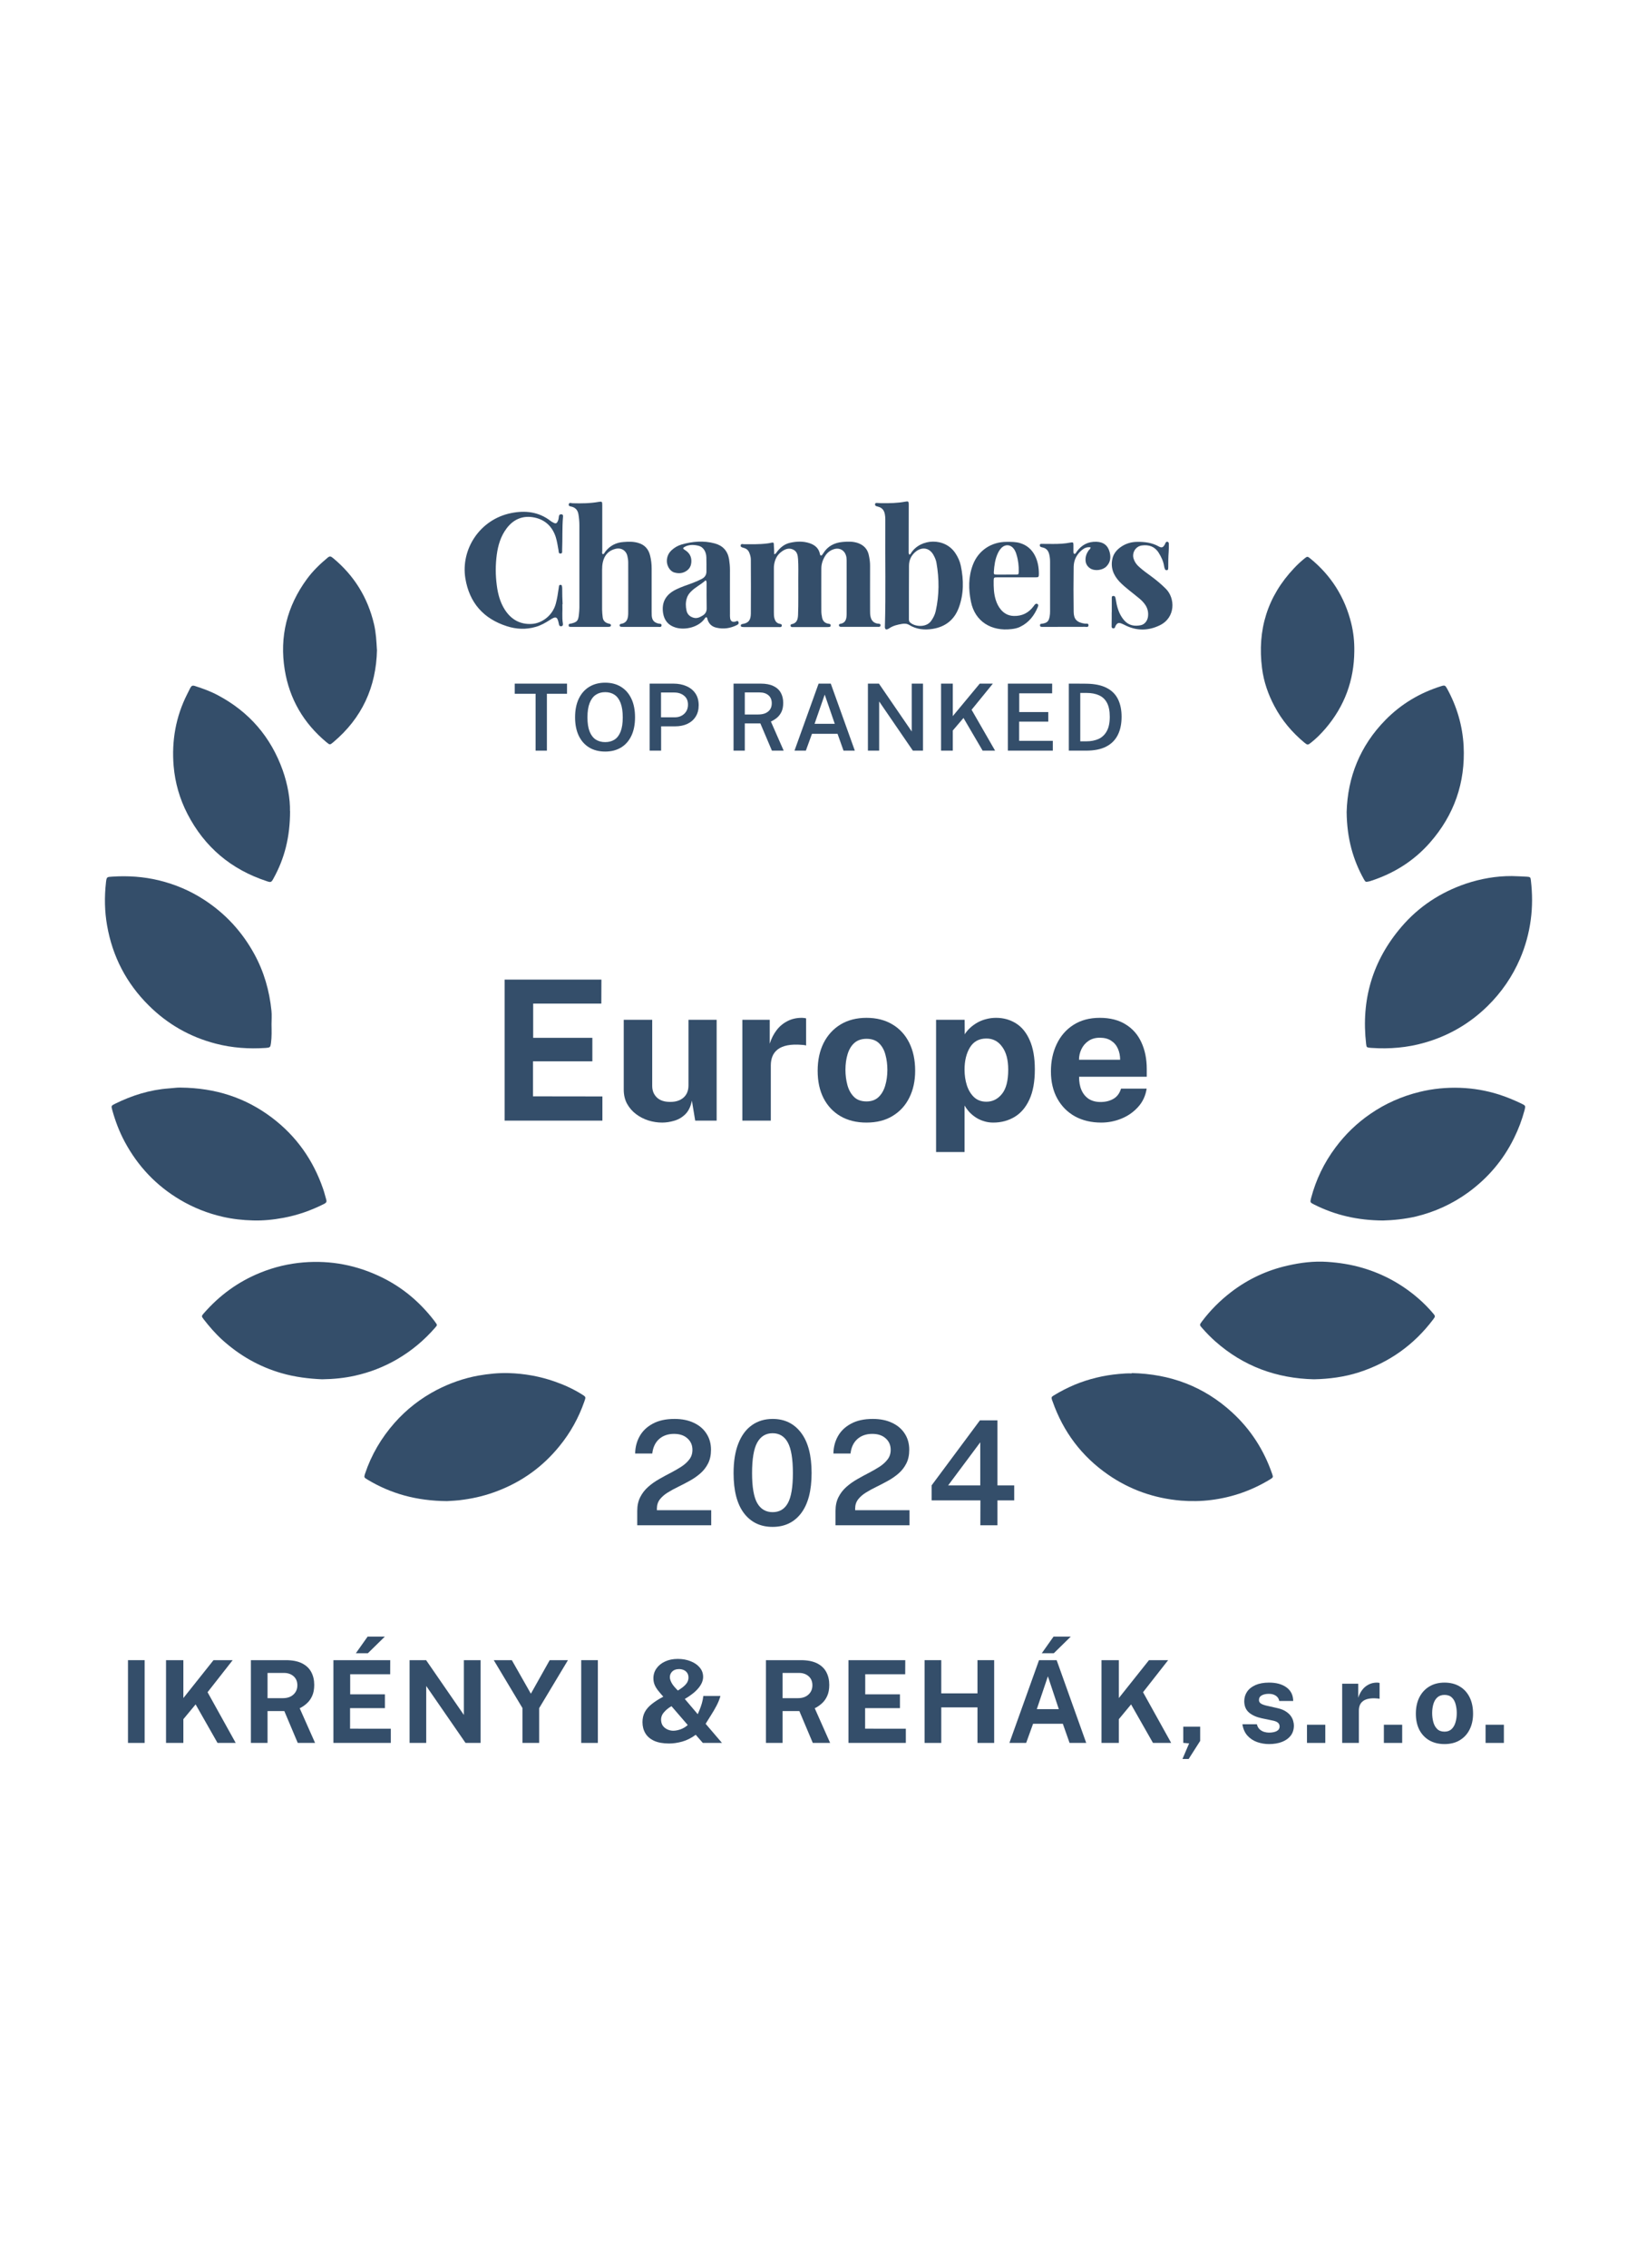 <svg width="156" height="216" viewBox="0 0 156 216" fill="none" xmlns="http://www.w3.org/2000/svg">
<rect width="156" height="216" fill="white"/>
<path d="M17.2 103.594C20.532 103.625 23.396 104.554 25.914 106.458C28.241 108.217 29.853 110.505 30.797 113.261C30.912 113.591 30.989 113.929 31.089 114.259C31.143 114.443 31.112 114.551 30.928 114.651C29.676 115.288 28.371 115.749 26.997 116.002C26.037 116.179 25.077 116.278 24.11 116.248C23.142 116.225 22.175 116.117 21.23 115.902C19.787 115.572 18.436 115.035 17.161 114.282C14.896 112.939 13.146 111.096 11.894 108.769C11.372 107.802 10.988 106.781 10.696 105.729C10.589 105.337 10.597 105.322 10.942 105.145C12.578 104.339 14.274 103.802 16.102 103.671C16.524 103.641 16.939 103.579 17.184 103.594H17.2Z" fill="#344E6A"/>
<path d="M30.689 131.379C29.453 131.325 28.133 131.172 26.827 130.795C24.701 130.181 22.835 129.114 21.192 127.632C20.524 127.026 19.94 126.35 19.395 125.644C19.195 125.383 19.195 125.352 19.41 125.106C20.915 123.379 22.712 122.066 24.839 121.213C26.152 120.684 27.511 120.361 28.916 120.246C31.542 120.031 34.029 120.515 36.394 121.674C38.36 122.634 39.987 124.008 41.331 125.736C41.392 125.813 41.454 125.897 41.508 125.974C41.677 126.212 41.677 126.219 41.477 126.45C40.425 127.663 39.212 128.676 37.822 129.483C36.563 130.212 35.227 130.726 33.807 131.041C32.832 131.256 31.81 131.364 30.689 131.379Z" fill="#344E6A"/>
<path d="M125.213 131.379C121.666 131.295 118.503 130.151 115.808 127.763C115.37 127.372 114.963 126.957 114.579 126.519C114.295 126.204 114.295 126.197 114.548 125.859C115.347 124.799 116.276 123.87 117.328 123.064C118.933 121.836 120.721 120.999 122.687 120.553C123.923 120.269 125.19 120.108 126.465 120.193C127.624 120.269 128.76 120.446 129.874 120.776C131.847 121.36 133.605 122.327 135.156 123.671C135.663 124.108 136.139 124.592 136.569 125.099C136.791 125.36 136.791 125.391 136.576 125.675C134.749 128.101 132.384 129.782 129.49 130.719C128.115 131.157 126.687 131.349 125.213 131.379Z" fill="#344E6A"/>
<path d="M131.793 116.254C129.382 116.239 127.248 115.747 125.236 114.734C124.844 114.534 124.837 114.534 124.944 114.112C125.405 112.361 126.18 110.757 127.263 109.306C128.2 108.046 129.313 106.972 130.603 106.089C132.031 105.106 133.59 104.422 135.271 104.008C136.553 103.693 137.843 103.57 139.156 103.616C140.4 103.662 141.628 103.87 142.819 104.246C143.571 104.484 144.285 104.783 144.991 105.121C145.383 105.313 145.391 105.321 145.283 105.751C145.038 106.664 144.707 107.547 144.285 108.4C143.256 110.496 141.782 112.223 139.901 113.59C138.396 114.68 136.73 115.44 134.918 115.878C133.835 116.124 132.737 116.231 131.793 116.254Z" fill="#344E6A"/>
<path d="M25.875 97.567C25.883 98.166 25.906 98.764 25.822 99.356C25.768 99.755 25.737 99.786 25.33 99.816C23.718 99.924 22.129 99.816 20.562 99.409C18.098 98.772 15.963 97.551 14.166 95.762C12.04 93.651 10.719 91.102 10.205 88.154C9.967 86.802 9.944 85.436 10.097 84.069C10.159 83.524 10.174 83.531 10.696 83.501C12.193 83.401 13.675 83.501 15.142 83.854C16.685 84.23 18.136 84.844 19.464 85.712C21.484 87.025 23.065 88.745 24.225 90.856C25.154 92.545 25.676 94.365 25.868 96.269C25.914 96.692 25.875 97.129 25.875 97.567Z" fill="#344E6A"/>
<path d="M144.077 83.446C144.561 83.461 145.045 83.476 145.528 83.507C145.828 83.522 145.859 83.576 145.889 83.868C146.035 85.12 146.043 86.371 145.874 87.623C145.705 88.889 145.367 90.126 144.86 91.308C144.123 93.02 143.087 94.525 141.759 95.83C140.062 97.496 138.05 98.663 135.762 99.316C134.111 99.792 132.422 99.93 130.71 99.815C130.649 99.815 130.587 99.807 130.526 99.8C130.242 99.761 130.226 99.754 130.188 99.454C129.696 95.239 130.794 91.5 133.559 88.275C135.209 86.348 137.275 84.997 139.678 84.175C141.106 83.699 142.572 83.438 144.077 83.446Z" fill="#344E6A"/>
<path d="M107.853 130.788C111.5 130.865 114.71 132.047 117.42 134.535C119.186 136.155 120.445 138.113 121.228 140.378C121.343 140.708 121.336 140.723 121.029 140.915C119.301 141.967 117.435 142.62 115.439 142.873C114.479 142.996 113.512 143.011 112.537 142.934C110.003 142.719 107.684 141.906 105.596 140.462C103.07 138.711 101.319 136.37 100.306 133.483C100.29 133.437 100.267 133.391 100.252 133.345C100.183 133.099 100.198 133.053 100.413 132.922C101.051 132.531 101.711 132.193 102.402 131.901C103.753 131.341 105.166 131.003 106.617 130.872C107.024 130.834 107.431 130.803 107.846 130.819L107.853 130.788Z" fill="#344E6A"/>
<path d="M42.598 142.982C39.688 142.959 37.232 142.276 34.967 140.902C34.698 140.74 34.682 140.702 34.782 140.387C35.389 138.567 36.341 136.955 37.608 135.519C38.752 134.229 40.088 133.193 41.616 132.394C42.867 131.749 44.188 131.281 45.578 131.028C46.545 130.859 47.52 130.759 48.503 130.79C49.992 130.836 51.444 131.097 52.849 131.588C53.755 131.903 54.622 132.295 55.444 132.809C55.835 133.055 55.843 133.055 55.689 133.485C55.144 135.051 54.353 136.479 53.301 137.761C51.72 139.704 49.762 141.117 47.42 142.015C46.368 142.422 45.293 142.691 44.18 142.844C43.574 142.944 42.952 142.952 42.598 142.982Z" fill="#344E6A"/>
<path d="M27.642 77.251C27.642 79.724 27.12 81.766 26.06 83.678C25.86 84.046 25.814 84.069 25.415 83.931C22.029 82.818 19.495 80.691 17.86 77.52C17.123 76.092 16.685 74.564 16.547 72.967C16.348 70.564 16.747 68.268 17.845 66.103C17.945 65.911 18.029 65.727 18.129 65.535C18.252 65.312 18.344 65.266 18.582 65.343C19.327 65.581 20.064 65.85 20.755 66.218C23.741 67.8 25.807 70.188 26.943 73.374C27.419 74.718 27.657 76.115 27.634 77.259L27.642 77.251Z" fill="#344E6A"/>
<path d="M128.33 77.343C128.422 74.042 129.597 71.047 132.038 68.567C133.535 67.047 135.309 65.995 137.336 65.358C137.674 65.25 137.728 65.281 137.896 65.581C138.833 67.285 139.371 69.105 139.478 71.047C139.655 74.548 138.58 77.627 136.269 80.261C134.733 82.011 132.821 83.201 130.61 83.915C130.556 83.931 130.487 83.954 130.426 83.962C130.149 84.023 130.126 84.015 129.98 83.762C129.451 82.825 129.051 81.842 128.775 80.806C128.491 79.723 128.345 78.618 128.33 77.343Z" fill="#344E6A"/>
<path d="M35.926 61.887C35.85 65.465 34.483 68.405 31.765 70.693C31.435 70.97 31.435 70.962 31.105 70.693C28.932 68.881 27.588 66.586 27.135 63.806C26.621 60.643 27.35 57.733 29.254 55.145C29.807 54.393 30.475 53.74 31.197 53.141C31.412 52.957 31.504 52.965 31.719 53.141C33.738 54.8 35.044 56.911 35.642 59.453C35.834 60.267 35.873 61.096 35.919 61.894L35.926 61.887Z" fill="#344E6A"/>
<path d="M129.06 62.032C129.037 64.812 128.131 67.261 126.326 69.38C125.904 69.871 125.451 70.332 124.944 70.731C124.637 70.977 124.599 70.977 124.307 70.739C123.125 69.756 122.157 68.612 121.443 67.253C120.844 66.125 120.43 64.927 120.269 63.66C119.8 60.005 120.775 56.804 123.332 54.109C123.639 53.779 123.969 53.479 124.315 53.195C124.568 52.988 124.607 52.988 124.852 53.187C126.849 54.807 128.154 56.88 128.768 59.368C128.983 60.243 129.075 61.134 129.06 62.032Z" fill="#344E6A"/>
<path d="M73.778 52.789C73.963 52.751 73.978 52.643 74.039 52.566C74.37 52.136 74.769 51.814 75.299 51.699C75.913 51.561 76.535 51.538 77.141 51.737C77.656 51.906 78.032 52.221 78.139 52.782C78.147 52.828 78.155 52.881 78.209 52.904C78.278 52.927 78.324 52.889 78.362 52.835C78.393 52.797 78.416 52.758 78.447 52.712C78.869 52.021 79.521 51.691 80.297 51.622C80.788 51.576 81.287 51.561 81.771 51.73C82.316 51.929 82.669 52.298 82.792 52.866C82.869 53.219 82.923 53.572 82.915 53.941C82.907 55.346 82.915 56.751 82.915 58.156C82.915 58.34 82.915 58.532 82.954 58.709C83.023 59.085 83.237 59.338 83.629 59.4C83.744 59.415 83.921 59.392 83.913 59.561C83.898 59.753 83.714 59.707 83.583 59.707C82.477 59.715 81.372 59.707 80.266 59.707C80.22 59.707 80.166 59.707 80.113 59.707C80.036 59.699 79.967 59.669 79.951 59.584C79.936 59.5 79.982 59.431 80.067 59.423C80.604 59.338 80.673 58.939 80.681 58.509C80.689 56.797 80.681 55.077 80.681 53.365C80.681 53.204 80.665 53.042 80.612 52.889C80.466 52.428 80.043 52.175 79.567 52.282C79.16 52.382 78.846 52.613 78.631 52.958C78.4 53.327 78.27 53.726 78.27 54.156C78.262 55.499 78.27 56.843 78.27 58.187C78.27 58.409 78.301 58.632 78.347 58.855C78.416 59.147 78.592 59.338 78.892 59.4C78.953 59.415 79.015 59.415 79.076 59.438C79.145 59.454 79.16 59.515 79.16 59.584C79.16 59.653 79.122 59.707 79.053 59.715C78.992 59.722 78.93 59.73 78.869 59.73C77.802 59.73 76.727 59.73 75.659 59.73C75.613 59.73 75.56 59.73 75.506 59.73C75.429 59.73 75.352 59.707 75.337 59.615C75.322 59.53 75.36 59.461 75.452 59.454C75.936 59.354 76.028 59.008 76.051 58.586C76.097 57.457 76.066 56.321 76.074 55.192C76.074 54.547 76.097 53.903 76.051 53.25C76.028 52.874 75.959 52.52 75.575 52.344C75.168 52.152 74.784 52.313 74.462 52.559C74.039 52.866 73.832 53.319 73.763 53.833C73.748 53.933 73.748 54.033 73.748 54.133C73.748 55.53 73.748 56.92 73.748 58.31C73.748 58.509 73.748 58.709 73.801 58.901C73.87 59.154 74.001 59.354 74.285 59.415C74.392 59.438 74.531 59.454 74.5 59.607C74.477 59.761 74.339 59.73 74.224 59.73C73.118 59.73 72.012 59.73 70.907 59.73C70.845 59.73 70.784 59.722 70.722 59.715C70.653 59.707 70.6 59.676 70.592 59.607C70.584 59.523 70.63 59.469 70.715 59.446C70.738 59.438 70.761 59.438 70.792 59.431C71.367 59.331 71.544 59.024 71.552 58.448C71.567 56.736 71.559 55.016 71.552 53.304C71.552 53.089 71.498 52.881 71.421 52.689C71.337 52.451 71.183 52.29 70.938 52.206C70.899 52.19 70.868 52.19 70.83 52.175C70.715 52.136 70.553 52.106 70.584 51.945C70.615 51.76 70.784 51.837 70.891 51.837C71.621 51.837 72.358 51.86 73.087 51.768C73.195 51.753 73.31 51.745 73.417 51.714C73.732 51.645 73.748 51.653 73.748 51.991C73.771 52.244 73.771 52.505 73.778 52.789Z" fill="#344E6A"/>
<path d="M57.455 52.795C57.585 52.749 57.624 52.626 57.685 52.542C58.123 51.981 58.706 51.674 59.413 51.628C59.881 51.59 60.357 51.574 60.818 51.713C61.44 51.889 61.808 52.312 61.954 52.926C62.054 53.325 62.1 53.732 62.1 54.147C62.1 55.513 62.1 56.88 62.1 58.247C62.1 58.385 62.1 58.523 62.108 58.654C62.146 59.091 62.338 59.298 62.76 59.398C62.875 59.421 63.052 59.391 63.044 59.559C63.037 59.767 62.852 59.713 62.73 59.713C61.608 59.713 60.495 59.713 59.374 59.713C59.313 59.713 59.251 59.713 59.19 59.705C59.121 59.698 59.067 59.667 59.052 59.598C59.036 59.514 59.075 59.444 59.159 59.429C59.804 59.329 59.866 58.846 59.866 58.339C59.873 56.749 59.866 55.152 59.866 53.563C59.866 53.348 59.827 53.141 59.781 52.933C59.658 52.434 59.205 52.158 58.699 52.266C58.008 52.419 57.601 52.864 57.447 53.548C57.393 53.793 57.378 54.039 57.378 54.292C57.378 55.552 57.378 56.803 57.378 58.062C57.378 58.3 57.409 58.531 57.432 58.769C57.462 59.091 57.639 59.291 57.946 59.383C58.015 59.406 58.1 59.414 58.161 59.452C58.253 59.506 58.23 59.659 58.13 59.69C58.054 59.713 57.961 59.713 57.877 59.713C56.748 59.713 55.612 59.713 54.483 59.713C54.422 59.713 54.361 59.713 54.299 59.705C54.23 59.698 54.192 59.652 54.192 59.575C54.184 59.49 54.215 59.429 54.307 59.414C54.322 59.414 54.33 59.414 54.345 59.414C55.013 59.26 55.105 59.153 55.174 58.477C55.19 58.277 55.213 58.078 55.213 57.878C55.213 55.267 55.213 52.657 55.213 50.047C55.213 49.686 55.182 49.325 55.121 48.972C55.051 48.603 54.859 48.365 54.491 48.265C54.361 48.227 54.145 48.234 54.207 48.012C54.261 47.828 54.437 47.935 54.568 47.935C55.405 47.958 56.234 47.95 57.055 47.805C57.363 47.751 57.393 47.782 57.393 48.096C57.393 49.563 57.393 51.029 57.393 52.496C57.386 52.596 57.34 52.695 57.455 52.795Z" fill="#344E6A"/>
<path d="M86.639 52.827C86.762 52.819 86.785 52.742 86.823 52.673C87.73 51.283 90.04 51.168 91.046 52.696C91.292 53.065 91.469 53.456 91.561 53.886C91.845 55.238 91.853 56.581 91.369 57.886C90.947 59.023 90.11 59.699 88.897 59.898C88.098 60.029 87.338 59.952 86.632 59.522C86.416 59.391 86.178 59.391 85.941 59.43C85.534 59.499 85.134 59.591 84.781 59.821C84.72 59.86 84.658 59.906 84.589 59.929C84.436 59.99 84.351 59.937 84.328 59.775C84.32 59.737 84.328 59.699 84.328 59.668C84.42 56.504 84.344 53.333 84.367 50.162C84.367 49.924 84.367 49.694 84.367 49.456C84.367 49.303 84.351 49.157 84.328 49.011C84.267 48.635 84.082 48.366 83.691 48.266C83.629 48.251 83.568 48.235 83.507 48.212C83.407 48.174 83.376 48.105 83.391 48.005C83.407 47.913 83.491 47.905 83.568 47.905C83.706 47.913 83.844 47.928 83.975 47.928C84.75 47.936 85.51 47.928 86.278 47.782C86.562 47.728 86.601 47.767 86.601 48.059C86.601 49.594 86.593 51.145 86.593 52.681C86.616 52.727 86.632 52.765 86.639 52.827ZM86.616 56.358C86.616 57.203 86.616 58.048 86.616 58.892C86.616 59.038 86.601 59.184 86.739 59.299C87.207 59.714 88.267 59.783 88.72 59.161C88.935 58.869 89.096 58.547 89.173 58.194C89.511 56.673 89.511 55.145 89.242 53.61C89.196 53.333 89.081 53.088 88.95 52.85C88.574 52.182 87.883 52.059 87.276 52.535C86.847 52.88 86.624 53.333 86.624 53.894C86.616 54.715 86.616 55.529 86.616 56.358Z" fill="#344E6A"/>
<path d="M53.593 57.548C53.623 58.154 53.539 58.769 53.639 59.375C53.662 59.506 53.647 59.636 53.477 59.652C53.309 59.667 53.278 59.544 53.255 59.414C53.117 58.73 52.986 58.669 52.41 59.045C51.98 59.322 51.543 59.575 51.044 59.713C50.115 59.982 49.193 59.936 48.295 59.644C46.068 58.93 44.732 57.41 44.348 55.099C43.895 52.312 45.73 49.471 48.709 48.872C50.038 48.603 51.335 48.741 52.464 49.617C52.533 49.67 52.602 49.717 52.687 49.755C52.963 49.916 53.063 49.878 53.186 49.571C53.239 49.44 53.239 49.309 53.263 49.171C53.286 49.041 53.355 48.979 53.493 48.987C53.647 49.002 53.669 49.094 53.654 49.217C53.562 50.269 53.616 51.329 53.57 52.381C53.562 52.519 53.631 52.718 53.408 52.726C53.217 52.734 53.247 52.542 53.224 52.411C53.147 51.981 53.086 51.551 52.955 51.137C52.625 50.139 51.934 49.502 50.928 49.294C49.853 49.072 48.94 49.44 48.272 50.338C47.719 51.075 47.466 51.928 47.343 52.818C47.212 53.801 47.212 54.776 47.343 55.759C47.45 56.581 47.658 57.371 48.111 58.078C48.709 59.007 49.569 59.498 50.683 59.429C51.627 59.375 52.656 58.646 52.963 57.51C53.094 57.026 53.17 56.542 53.239 56.043C53.247 55.966 53.255 55.889 53.27 55.82C53.286 55.751 53.332 55.713 53.401 55.705C53.493 55.698 53.539 55.751 53.554 55.836C53.57 55.905 53.577 55.982 53.577 56.059C53.577 56.557 53.585 57.049 53.616 57.548H53.593Z" fill="#344E6A"/>
<path d="M67.313 58.793C67.252 58.793 67.221 58.832 67.19 58.87C66.638 59.73 65.309 60.052 64.388 59.776C63.697 59.569 63.305 59.108 63.19 58.402C63.029 57.35 63.459 56.62 64.434 56.144C64.925 55.899 65.448 55.737 65.962 55.545C66.277 55.43 66.584 55.292 66.883 55.139C67.175 54.985 67.329 54.747 67.321 54.417C67.321 53.971 67.329 53.519 67.313 53.073C67.298 52.536 67.006 52.083 66.561 51.983C66.138 51.883 65.693 51.86 65.286 52.067C65.056 52.182 65.048 52.252 65.263 52.382C65.724 52.666 65.931 53.066 65.877 53.603C65.847 53.887 65.732 54.125 65.509 54.309C65.125 54.624 64.687 54.655 64.242 54.524C63.82 54.394 63.513 53.841 63.551 53.357C63.574 52.996 63.712 52.689 63.981 52.428C64.257 52.167 64.58 51.975 64.941 51.868C65.985 51.568 67.044 51.476 68.104 51.76C68.864 51.96 69.34 52.459 69.478 53.265C69.532 53.611 69.563 53.956 69.563 54.302C69.555 55.699 69.563 57.089 69.563 58.478C69.563 58.617 69.555 58.755 69.578 58.885C69.617 59.169 69.801 59.285 70.077 59.208C70.2 59.169 70.323 59.077 70.377 59.262C70.423 59.415 70.331 59.484 70.208 59.546C69.594 59.845 68.956 59.945 68.288 59.791C67.828 59.692 67.544 59.415 67.413 58.97C67.398 58.908 67.405 58.824 67.313 58.793ZM67.252 55.269C66.791 55.691 66.231 55.937 65.808 56.39C65.639 56.567 65.517 56.759 65.448 56.989C65.325 57.38 65.34 57.78 65.424 58.164C65.501 58.517 65.739 58.739 66.093 58.839C66.415 58.931 66.676 58.801 66.937 58.647C67.213 58.486 67.359 58.256 67.344 57.918C67.329 57.127 67.336 56.329 67.336 55.538C67.329 55.469 67.352 55.392 67.252 55.269Z" fill="#344E6A"/>
<path d="M96.851 54.992C96.244 54.992 95.63 54.992 95.023 54.992C94.724 54.992 94.701 55.007 94.693 55.307C94.686 55.929 94.701 56.543 94.893 57.149C95 57.487 95.154 57.794 95.376 58.063C95.691 58.439 96.098 58.654 96.605 58.67C97.403 58.693 98.025 58.378 98.494 57.748C98.555 57.672 98.601 57.579 98.693 57.526C98.755 57.487 98.816 57.503 98.87 57.533C98.924 57.564 98.947 57.626 98.939 57.695C98.931 57.733 98.924 57.764 98.908 57.802C98.563 58.639 98.041 59.307 97.212 59.706C96.951 59.837 96.666 59.89 96.39 59.921C94.486 60.151 92.912 59.215 92.528 57.311C92.29 56.136 92.275 54.961 92.704 53.817C93.219 52.435 94.471 51.606 95.937 51.614C96.375 51.614 96.805 51.606 97.227 51.736C97.872 51.936 98.332 52.343 98.632 52.934C98.908 53.479 99.001 54.071 99.001 54.669C99.001 54.961 98.97 54.992 98.678 54.992C98.071 54.992 97.457 54.992 96.851 54.992ZM95.899 54.731C96.19 54.731 96.498 54.731 96.789 54.731C97.058 54.731 97.073 54.715 97.081 54.47C97.096 53.909 97.035 53.356 96.866 52.819C96.82 52.65 96.751 52.489 96.659 52.343C96.336 51.844 95.776 51.798 95.384 52.243C95.261 52.381 95.162 52.543 95.085 52.712C94.824 53.272 94.747 53.879 94.709 54.477C94.693 54.693 94.731 54.731 94.969 54.731C95.277 54.739 95.591 54.731 95.899 54.731Z" fill="#344E6A"/>
<path d="M105.948 58.316C105.948 57.878 105.948 57.448 105.948 57.011C105.948 56.903 105.925 56.765 106.102 56.765C106.248 56.765 106.286 56.865 106.309 56.987C106.348 57.179 106.378 57.379 106.417 57.571C106.547 58.147 106.762 58.684 107.169 59.13C107.599 59.59 108.137 59.667 108.712 59.552C109.089 59.475 109.357 59.122 109.403 58.715C109.449 58.316 109.365 57.947 109.142 57.617C108.989 57.387 108.797 57.195 108.59 57.018C107.952 56.481 107.261 56.005 106.685 55.406C106.087 54.769 105.802 54.031 106.025 53.148C106.148 52.695 106.44 52.358 106.816 52.097C107.277 51.774 107.799 51.62 108.359 51.613C109.073 51.605 109.772 51.682 110.409 52.043C110.709 52.212 110.847 52.15 111.008 51.851C111.031 51.805 111.047 51.759 111.07 51.713C111.108 51.644 111.162 51.59 111.246 51.605C111.354 51.62 111.384 51.705 111.384 51.797C111.384 52.058 111.392 52.319 111.369 52.58C111.331 53.049 111.331 53.525 111.331 53.993C111.331 54.054 111.331 54.116 111.323 54.177C111.315 54.246 111.277 54.3 111.215 54.308C111.139 54.323 111.054 54.292 111.023 54.231C110.977 54.131 110.947 54.016 110.931 53.916C110.862 53.456 110.663 53.041 110.417 52.649C110.041 52.05 109.473 51.866 108.805 51.958C108.213 52.043 107.852 52.657 108.029 53.218C108.129 53.532 108.313 53.793 108.567 54.008C108.927 54.331 109.319 54.615 109.711 54.899C110.202 55.26 110.67 55.651 111.1 56.081C112.006 56.98 112.037 58.838 110.509 59.567C109.473 60.066 108.405 60.105 107.346 59.613C107.2 59.544 107.062 59.467 106.908 59.406C106.601 59.276 106.455 59.337 106.302 59.629C106.278 59.675 106.263 59.721 106.248 59.767C106.209 59.844 106.14 59.867 106.056 59.844C105.971 59.828 105.933 59.767 105.933 59.682C105.933 59.421 105.941 59.16 105.941 58.899C105.941 58.7 105.941 58.5 105.941 58.3C105.933 58.316 105.948 58.316 105.948 58.316Z" fill="#344E6A"/>
<path d="M102.387 52.757C102.517 52.757 102.548 52.626 102.609 52.542C103.078 51.905 103.684 51.575 104.491 51.605C105.12 51.628 105.535 51.905 105.719 52.504C105.88 53.018 105.85 53.517 105.458 53.932C105.105 54.316 104.352 54.423 103.907 54.147C103.615 53.962 103.454 53.694 103.446 53.34C103.439 53.003 103.546 52.711 103.738 52.434C103.807 52.35 103.915 52.296 103.93 52.135C103.615 52.081 103.354 52.189 103.124 52.373C102.609 52.788 102.325 53.34 102.318 53.993C102.295 55.421 102.295 56.849 102.318 58.285C102.325 58.984 102.625 59.299 103.4 59.406C103.523 59.421 103.723 59.345 103.73 59.544C103.738 59.775 103.523 59.706 103.393 59.706C102.072 59.713 100.751 59.713 99.439 59.713C99.415 59.713 99.392 59.713 99.362 59.713C99.254 59.706 99.116 59.736 99.108 59.567C99.101 59.398 99.239 59.421 99.339 59.406C99.807 59.322 99.945 59.176 100.03 58.707C100.06 58.546 100.068 58.385 100.068 58.224C100.068 56.673 100.068 55.114 100.068 53.563C100.068 53.31 100.053 53.064 99.991 52.818C99.915 52.48 99.73 52.227 99.369 52.15C99.323 52.143 99.27 52.127 99.224 52.112C99.124 52.089 99.085 52.012 99.093 51.92C99.101 51.789 99.201 51.805 99.285 51.805C99.646 51.805 100.007 51.812 100.368 51.812C100.913 51.812 101.458 51.789 102.003 51.682C102.264 51.636 102.295 51.659 102.295 51.943C102.295 52.166 102.295 52.388 102.295 52.611C102.31 52.68 102.31 52.726 102.387 52.757Z" fill="#344E6A"/>
<path d="M12.196 158.132H13.782V166.015H12.196V158.132Z" fill="#344E6A"/>
<path d="M22.462 166.015H20.729L18.641 162.346L17.474 163.753V166.015H15.822V158.132H17.474V161.741L20.347 158.132H22.173L19.78 161.185L22.462 166.015Z" fill="#344E6A"/>
<path d="M30.026 166.015H28.375L27.094 162.979H25.496V166.015H23.91V158.132H27.235C27.864 158.132 28.378 158.232 28.778 158.432C29.178 158.632 29.472 158.91 29.661 159.266C29.85 159.619 29.945 160.026 29.945 160.487C29.945 160.902 29.879 161.252 29.748 161.54C29.621 161.823 29.452 162.059 29.241 162.248C29.034 162.437 28.807 162.592 28.56 162.712L30.026 166.015ZM26.952 161.752C27.377 161.752 27.713 161.638 27.96 161.409C28.211 161.18 28.337 160.885 28.337 160.526C28.337 160.162 28.217 159.875 27.977 159.664C27.737 159.454 27.433 159.348 27.066 159.348H25.496V161.752H26.952Z" fill="#344E6A"/>
<path d="M31.774 166.015V158.132H37.187L37.182 159.474H33.371V161.387H36.68V162.701H33.36V164.658L37.242 164.663V166.015H31.774ZM35.034 155.887H36.675L35.056 157.473H33.911L35.034 155.887Z" fill="#344E6A"/>
<path d="M44.205 158.132H45.796V166.015H44.363L40.617 160.591V166.015H39.031V158.132H40.607L44.205 163.349V158.132Z" fill="#344E6A"/>
<path d="M54.123 158.132L51.381 162.701V166.015H49.789V162.695L47.053 158.132H48.775L50.59 161.327L52.384 158.132H54.123Z" fill="#344E6A"/>
<path d="M55.387 158.132H56.974V166.015H55.387V158.132Z" fill="#344E6A"/>
<path d="M64.59 158.013C65.037 158.013 65.442 158.085 65.805 158.231C66.172 158.372 66.463 158.572 66.677 158.83C66.895 159.085 67.005 159.383 67.005 159.724C67.005 159.899 66.968 160.075 66.895 160.253C66.823 160.428 66.714 160.604 66.568 160.782C66.427 160.956 66.247 161.131 66.029 161.305C65.811 161.48 65.555 161.654 65.26 161.829L66.492 163.279C66.543 163.166 66.605 163.021 66.677 162.842C66.75 162.664 66.819 162.464 66.885 162.243C66.95 162.017 66.997 161.783 67.026 161.54H68.656C68.566 161.863 68.438 162.177 68.275 162.483C68.115 162.788 67.942 163.084 67.757 163.371C67.575 163.655 67.404 163.929 67.244 164.194L68.803 166.015H66.977L66.301 165.241C65.88 165.55 65.449 165.766 65.009 165.89C64.57 166.01 64.155 166.07 63.767 166.07C63.189 166.07 62.711 165.984 62.333 165.813C61.958 165.639 61.68 165.399 61.499 165.094C61.317 164.789 61.226 164.436 61.226 164.036C61.226 163.677 61.299 163.359 61.444 163.082C61.593 162.802 61.815 162.546 62.109 162.314C62.404 162.077 62.771 161.843 63.21 161.61C63.025 161.403 62.861 161.211 62.72 161.033C62.578 160.855 62.467 160.673 62.387 160.487C62.307 160.298 62.267 160.088 62.267 159.855C62.267 159.506 62.365 159.194 62.562 158.917C62.758 158.638 63.031 158.418 63.379 158.258C63.728 158.094 64.132 158.013 64.59 158.013ZM64.666 158.983C64.408 158.99 64.204 159.068 64.055 159.217C63.91 159.363 63.837 159.539 63.837 159.746C63.837 159.866 63.863 159.988 63.914 160.111C63.965 160.235 64.03 160.355 64.11 160.471C64.194 160.584 64.282 160.691 64.377 160.793L64.6 161.027C64.862 160.864 65.066 160.715 65.211 160.58C65.36 160.442 65.464 160.309 65.522 160.182C65.58 160.055 65.609 159.926 65.609 159.795C65.609 159.603 65.564 159.446 65.473 159.326C65.385 159.203 65.269 159.114 65.124 159.059C64.982 159.001 64.829 158.976 64.666 158.983ZM63.99 162.515C63.699 162.679 63.452 162.882 63.249 163.126C63.049 163.366 62.969 163.64 63.009 163.949C63.031 164.145 63.1 164.311 63.216 164.445C63.336 164.58 63.479 164.681 63.647 164.75C63.814 164.819 63.984 164.854 64.159 164.854C64.37 164.854 64.604 164.809 64.862 164.718C65.12 164.623 65.346 164.487 65.538 164.309L63.99 162.515Z" fill="#344E6A"/>
<path d="M79.108 166.015H77.456L76.175 162.979H74.578V166.015H72.991V158.132H76.317C76.945 158.132 77.46 158.232 77.859 158.432C78.259 158.632 78.554 158.91 78.743 159.266C78.932 159.619 79.026 160.026 79.026 160.487C79.026 160.902 78.961 161.252 78.83 161.54C78.703 161.823 78.534 162.059 78.323 162.248C78.116 162.437 77.889 162.592 77.641 162.712L79.108 166.015ZM76.033 161.752C76.459 161.752 76.795 161.638 77.042 161.409C77.293 161.18 77.418 160.885 77.418 160.526C77.418 160.162 77.298 159.875 77.058 159.664C76.818 159.454 76.515 159.348 76.148 159.348H74.578V161.752H76.033Z" fill="#344E6A"/>
<path d="M80.855 166.015V158.132H86.269L86.263 159.474H82.453V161.387H85.762V162.701H82.442V164.658L86.323 164.663V166.015H80.855Z" fill="#344E6A"/>
<path d="M93.15 162.63H89.699V166.015H88.112V158.132H89.699V161.294H93.15V158.132H94.741V166.015H93.15V162.63Z" fill="#344E6A"/>
<path d="M96.192 166.015L99.016 158.132H100.695L103.513 166.015H101.927L101.283 164.189H98.449L97.789 166.015H96.192ZM98.803 162.799H100.902L99.861 159.67L98.803 162.799ZM100.4 155.887H102.041L100.422 157.473H99.277L100.4 155.887Z" fill="#344E6A"/>
<path d="M111.609 166.015H109.875L107.787 162.346L106.621 163.753V166.015H104.969V158.132H106.621V161.741L109.494 158.132H111.32L108.927 161.185L111.609 166.015Z" fill="#344E6A"/>
<path d="M112.686 167.542L113.318 166.059L112.762 166.01V164.467H114.371V165.824L113.275 167.542H112.686Z" fill="#344E6A"/>
<path d="M120.932 166.124C120.54 166.124 120.162 166.061 119.798 165.933C119.435 165.803 119.128 165.599 118.877 165.323C118.626 165.043 118.466 164.681 118.397 164.238H119.776C119.824 164.438 119.909 164.596 120.033 164.712C120.16 164.829 120.303 164.912 120.463 164.963C120.623 165.01 120.776 165.034 120.921 165.034C121.226 165.034 121.472 164.987 121.657 164.892C121.846 164.794 121.941 164.645 121.941 164.445C121.941 164.293 121.884 164.171 121.772 164.08C121.663 163.989 121.481 163.92 121.226 163.873L120.234 163.666C119.736 163.56 119.337 163.382 119.035 163.131C118.733 162.877 118.579 162.517 118.572 162.052C118.572 161.714 118.661 161.411 118.839 161.142C119.02 160.873 119.288 160.66 119.64 160.504C119.993 160.348 120.425 160.269 120.938 160.269C121.632 160.269 122.186 160.422 122.6 160.727C123.018 161.033 123.231 161.463 123.238 162.019H121.908C121.868 161.801 121.759 161.634 121.581 161.518C121.406 161.398 121.186 161.338 120.921 161.338C120.645 161.338 120.418 161.387 120.24 161.485C120.062 161.583 119.973 161.732 119.973 161.932C119.973 162.081 120.045 162.199 120.191 162.286C120.336 162.37 120.561 162.443 120.867 162.504L121.782 162.712C122.099 162.788 122.355 162.893 122.551 163.028C122.751 163.159 122.905 163.302 123.014 163.458C123.124 163.615 123.198 163.773 123.238 163.933C123.282 164.089 123.303 164.231 123.303 164.358C123.303 164.732 123.203 165.052 123.004 165.317C122.804 165.579 122.526 165.779 122.17 165.917C121.813 166.055 121.401 166.124 120.932 166.124Z" fill="#344E6A"/>
<path d="M124.551 166.015V164.282H126.295V166.015H124.551Z" fill="#344E6A"/>
<path d="M127.904 166.015V160.378H129.436V161.714C129.526 161.427 129.654 161.176 129.817 160.962C129.984 160.744 130.186 160.575 130.422 160.455C130.659 160.331 130.926 160.269 131.224 160.269C131.275 160.269 131.322 160.273 131.365 160.28C131.413 160.284 131.447 160.291 131.469 160.302V161.818C131.436 161.803 131.396 161.794 131.349 161.79C131.305 161.787 131.265 161.783 131.229 161.779C130.917 161.754 130.649 161.763 130.428 161.807C130.206 161.85 130.026 161.925 129.888 162.03C129.75 162.136 129.65 162.265 129.588 162.417C129.526 162.57 129.496 162.741 129.496 162.93V166.015H127.904Z" fill="#344E6A"/>
<path d="M131.878 166.015V164.282H133.623V166.015H131.878Z" fill="#344E6A"/>
<path d="M137.652 166.124C137.099 166.124 136.618 166.006 136.207 165.77C135.8 165.534 135.484 165.199 135.258 164.767C135.037 164.334 134.926 163.822 134.926 163.23C134.926 162.637 135.037 162.119 135.258 161.676C135.484 161.232 135.8 160.887 136.207 160.64C136.618 160.393 137.101 160.269 137.657 160.269C138.213 160.269 138.695 160.391 139.102 160.635C139.509 160.875 139.823 161.216 140.045 161.66C140.266 162.103 140.377 162.626 140.377 163.23C140.377 163.796 140.268 164.298 140.05 164.734C139.836 165.167 139.525 165.506 139.118 165.753C138.715 166.001 138.226 166.124 137.652 166.124ZM137.657 164.941C137.937 164.941 138.162 164.859 138.333 164.696C138.504 164.532 138.627 164.318 138.704 164.053C138.784 163.784 138.824 163.491 138.824 163.175C138.824 162.877 138.787 162.595 138.715 162.33C138.646 162.065 138.526 161.85 138.355 161.687C138.184 161.523 137.951 161.441 137.657 161.441C137.377 161.441 137.15 161.52 136.976 161.676C136.805 161.829 136.679 162.037 136.599 162.303C136.519 162.564 136.48 162.855 136.48 163.175C136.48 163.469 136.516 163.753 136.589 164.025C136.661 164.294 136.783 164.514 136.954 164.685C137.125 164.856 137.359 164.941 137.657 164.941Z" fill="#344E6A"/>
<path d="M141.569 166.015V164.282H143.314V166.015H141.569Z" fill="#344E6A"/>
<path d="M48.088 106.741V93.308H57.313L57.304 95.593H50.81V98.854H56.449V101.093H50.791V104.428L57.406 104.437V106.741H48.088Z" fill="#344E6A"/>
<path d="M63.1 106.927C62.654 106.927 62.215 106.859 61.781 106.723C61.354 106.586 60.964 106.385 60.611 106.119C60.258 105.853 59.973 105.524 59.756 105.134C59.545 104.744 59.44 104.292 59.44 103.778V97.135H62.153V103.434C62.153 103.88 62.298 104.245 62.59 104.53C62.881 104.815 63.308 104.958 63.872 104.958C64.404 104.958 64.825 104.821 65.135 104.549C65.451 104.27 65.609 103.883 65.609 103.387V97.135H68.294V106.741H66.25L65.934 104.837C65.823 105.4 65.612 105.834 65.302 106.137C64.999 106.435 64.649 106.639 64.252 106.751C63.862 106.868 63.478 106.927 63.1 106.927Z" fill="#344E6A"/>
<path d="M70.743 106.741V97.135H73.353V99.411C73.508 98.922 73.725 98.495 74.004 98.129C74.288 97.758 74.632 97.47 75.035 97.265C75.437 97.055 75.893 96.949 76.4 96.949C76.487 96.949 76.568 96.956 76.642 96.968C76.722 96.974 76.781 96.987 76.819 97.005V99.588C76.763 99.563 76.695 99.547 76.614 99.541C76.54 99.535 76.472 99.529 76.41 99.523C75.877 99.479 75.422 99.495 75.044 99.569C74.666 99.644 74.36 99.77 74.124 99.95C73.889 100.13 73.719 100.35 73.613 100.61C73.508 100.87 73.455 101.161 73.455 101.483V106.741H70.743Z" fill="#344E6A"/>
<path d="M82.565 106.927C81.624 106.927 80.803 106.726 80.103 106.323C79.41 105.921 78.871 105.351 78.487 104.614C78.109 103.877 77.92 103.003 77.92 101.994C77.92 100.984 78.109 100.102 78.487 99.346C78.871 98.591 79.41 98.002 80.103 97.581C80.803 97.16 81.627 96.949 82.575 96.949C83.522 96.949 84.343 97.157 85.037 97.572C85.73 97.981 86.266 98.563 86.644 99.318C87.022 100.074 87.211 100.966 87.211 101.994C87.211 102.96 87.025 103.815 86.653 104.558C86.288 105.295 85.758 105.874 85.064 106.295C84.377 106.717 83.544 106.927 82.565 106.927ZM82.575 104.911C83.052 104.911 83.436 104.772 83.727 104.493C84.018 104.214 84.228 103.849 84.359 103.397C84.495 102.938 84.563 102.44 84.563 101.901C84.563 101.393 84.501 100.913 84.377 100.461C84.259 100.009 84.055 99.644 83.764 99.365C83.473 99.086 83.076 98.947 82.575 98.947C82.098 98.947 81.711 99.08 81.413 99.346C81.122 99.606 80.909 99.963 80.772 100.415C80.636 100.861 80.568 101.356 80.568 101.901C80.568 102.403 80.63 102.886 80.754 103.35C80.878 103.809 81.085 104.183 81.376 104.474C81.667 104.766 82.067 104.911 82.575 104.911Z" fill="#344E6A"/>
<path d="M89.205 109.733V97.135H91.927L91.936 98.519C92.079 98.29 92.252 98.083 92.457 97.897C92.667 97.705 92.899 97.538 93.153 97.395C93.407 97.253 93.683 97.144 93.98 97.07C94.278 96.99 94.59 96.949 94.918 96.949C95.631 96.949 96.266 97.126 96.823 97.479C97.38 97.826 97.817 98.365 98.133 99.095C98.455 99.82 98.616 100.743 98.616 101.864C98.616 103.028 98.443 103.985 98.096 104.735C97.755 105.478 97.284 106.029 96.684 106.388C96.083 106.748 95.405 106.927 94.649 106.927C94.339 106.927 94.048 106.884 93.776 106.797C93.503 106.717 93.249 106.602 93.014 106.453C92.785 106.305 92.577 106.134 92.392 105.942C92.212 105.744 92.054 105.53 91.918 105.301V109.733H89.205ZM93.999 104.939C94.587 104.939 95.08 104.694 95.476 104.205C95.879 103.716 96.08 102.942 96.08 101.882C96.08 100.953 95.888 100.229 95.504 99.709C95.126 99.182 94.624 98.919 93.999 98.919C93.299 98.919 92.776 99.204 92.429 99.774C92.088 100.337 91.918 101.04 91.918 101.882C91.918 102.421 91.992 102.923 92.141 103.387C92.296 103.852 92.525 104.227 92.828 104.512C93.138 104.797 93.528 104.939 93.999 104.939Z" fill="#344E6A"/>
<path d="M102.834 102.561C102.828 103.05 102.905 103.477 103.066 103.843C103.227 104.202 103.46 104.481 103.763 104.679C104.073 104.871 104.445 104.967 104.878 104.967C105.343 104.967 105.748 104.868 106.095 104.67C106.448 104.471 106.693 104.146 106.829 103.694H109.272C109.167 104.375 108.895 104.958 108.455 105.441C108.021 105.924 107.495 106.292 106.875 106.546C106.256 106.8 105.612 106.927 104.943 106.927C103.995 106.927 103.159 106.729 102.435 106.333C101.716 105.93 101.156 105.363 100.753 104.632C100.351 103.902 100.149 103.041 100.149 102.05C100.149 101.09 100.332 100.226 100.697 99.458C101.063 98.683 101.592 98.073 102.286 97.627C102.986 97.175 103.825 96.949 104.804 96.949C105.782 96.949 106.603 97.157 107.266 97.572C107.935 97.981 108.436 98.553 108.771 99.29C109.111 100.021 109.282 100.867 109.282 101.827V102.561H102.834ZM102.825 100.944H106.745C106.745 100.56 106.674 100.207 106.532 99.885C106.389 99.563 106.173 99.309 105.881 99.123C105.597 98.937 105.237 98.844 104.804 98.844C104.383 98.844 104.023 98.947 103.726 99.151C103.435 99.349 103.212 99.609 103.057 99.931C102.902 100.254 102.825 100.591 102.825 100.944Z" fill="#344E6A"/>
<path d="M49.054 66.082V65.116H54.034V66.082H52.118V71.499H51.041V66.082H49.054Z" fill="#344E6A"/>
<path d="M57.673 71.588C57.084 71.588 56.575 71.458 56.145 71.199C55.718 70.94 55.387 70.567 55.152 70.078C54.919 69.589 54.803 69.004 54.803 68.321C54.803 67.632 54.921 67.042 55.156 66.55C55.392 66.059 55.724 65.682 56.154 65.42C56.587 65.158 57.093 65.027 57.673 65.027C58.252 65.027 58.754 65.158 59.178 65.42C59.605 65.682 59.934 66.059 60.167 66.55C60.4 67.042 60.516 67.632 60.516 68.321C60.516 69.004 60.401 69.589 60.171 70.078C59.942 70.564 59.614 70.937 59.187 71.199C58.76 71.458 58.255 71.588 57.673 71.588ZM57.673 70.687C58.02 70.687 58.319 70.606 58.569 70.444C58.819 70.279 59.01 70.025 59.143 69.681C59.278 69.333 59.346 68.884 59.346 68.334C59.346 67.775 59.278 67.319 59.143 66.966C59.007 66.609 58.815 66.347 58.564 66.18C58.314 66.012 58.017 65.928 57.673 65.928C57.325 65.928 57.025 66.013 56.772 66.184C56.522 66.352 56.328 66.614 56.189 66.97C56.051 67.323 55.982 67.778 55.982 68.334C55.982 68.884 56.051 69.333 56.189 69.681C56.328 70.025 56.522 70.279 56.772 70.444C57.025 70.606 57.325 70.687 57.673 70.687Z" fill="#344E6A"/>
<path d="M61.911 71.499V65.116H64.176C64.635 65.116 65.046 65.195 65.408 65.354C65.773 65.51 66.06 65.741 66.269 66.047C66.478 66.353 66.582 66.73 66.582 67.177C66.582 67.598 66.487 67.959 66.295 68.259C66.107 68.559 65.843 68.789 65.505 68.948C65.166 69.107 64.771 69.186 64.317 69.186H63.002V71.499H61.911ZM62.993 68.325H64.291C64.665 68.325 64.969 68.213 65.205 67.99C65.443 67.766 65.562 67.475 65.562 67.116C65.562 66.751 65.439 66.468 65.192 66.268C64.944 66.065 64.634 65.963 64.26 65.963H62.993V68.325Z" fill="#344E6A"/>
<path d="M74.681 71.499H73.56L72.46 68.908H70.977V71.499H69.904V65.116H72.496C72.984 65.116 73.386 65.192 73.701 65.345C74.019 65.495 74.254 65.709 74.407 65.985C74.56 66.259 74.637 66.58 74.637 66.948C74.637 67.289 74.581 67.576 74.469 67.809C74.357 68.038 74.212 68.227 74.032 68.374C73.855 68.518 73.666 68.636 73.463 68.727L74.681 71.499ZM72.253 68.056C72.659 68.056 72.975 67.962 73.202 67.773C73.432 67.585 73.546 67.323 73.546 66.987C73.546 66.658 73.44 66.403 73.228 66.224C73.017 66.044 72.737 65.954 72.39 65.954H70.977V68.056H72.253Z" fill="#344E6A"/>
<path d="M75.713 71.499L78.009 65.116H79.17L81.461 71.499H80.384L79.815 69.897H77.378L76.795 71.499H75.713ZM77.625 68.943H79.55L78.592 66.162L77.625 68.943Z" fill="#344E6A"/>
<path d="M86.885 65.116H87.958V71.499H86.991L83.781 66.815V71.499H82.709V65.116H83.759L86.885 69.676V65.116Z" fill="#344E6A"/>
<path d="M94.828 71.499H93.64L91.817 68.387L90.797 69.583V71.499H89.68V65.116H90.797V68.21L93.366 65.116H94.616L92.589 67.606L94.828 71.499Z" fill="#344E6A"/>
<path d="M96.047 71.499V65.116H100.268L100.264 66.038H97.129V67.826H99.897V68.736H97.12V70.564L100.33 70.568V71.499H96.047Z" fill="#344E6A"/>
<path d="M101.855 65.116C101.881 65.116 101.959 65.116 102.089 65.116C102.218 65.116 102.371 65.116 102.548 65.116C102.727 65.116 102.908 65.117 103.091 65.12C103.276 65.12 103.437 65.121 103.572 65.124C104.349 65.139 104.98 65.273 105.466 65.526C105.955 65.776 106.312 66.134 106.539 66.599C106.768 67.061 106.883 67.619 106.883 68.272C106.883 68.955 106.761 69.536 106.517 70.016C106.275 70.496 105.905 70.864 105.404 71.12C104.907 71.373 104.274 71.499 103.506 71.499H101.855V65.116ZM102.945 66.003V70.612H103.524C103.962 70.612 104.349 70.537 104.685 70.387C105.02 70.234 105.282 69.987 105.47 69.645C105.662 69.304 105.757 68.848 105.757 68.277C105.757 67.723 105.669 67.28 105.493 66.948C105.316 66.615 105.063 66.375 104.733 66.228C104.404 66.078 104.009 66.003 103.55 66.003H102.945Z" fill="#344E6A"/>
<path d="M60.727 145.285V143.923C60.727 143.412 60.822 142.972 61.011 142.604C61.2 142.23 61.451 141.906 61.764 141.629C62.077 141.353 62.42 141.109 62.794 140.897C63.171 140.68 63.544 140.477 63.913 140.289C64.286 140.095 64.629 139.897 64.942 139.694C65.256 139.487 65.507 139.257 65.696 139.003C65.889 138.75 65.986 138.448 65.986 138.098C65.986 137.651 65.827 137.287 65.509 137.006C65.196 136.721 64.77 136.578 64.231 136.578C63.66 136.578 63.187 136.741 62.814 137.068C62.446 137.396 62.227 137.856 62.158 138.451H60.527C60.536 137.842 60.681 137.29 60.962 136.792C61.243 136.295 61.66 135.898 62.213 135.604C62.766 135.304 63.455 135.154 64.279 135.154C64.993 135.154 65.608 135.279 66.124 135.528C66.645 135.772 67.046 136.115 67.326 136.557C67.612 136.995 67.755 137.506 67.755 138.091C67.755 138.603 67.66 139.04 67.472 139.404C67.287 139.768 67.041 140.084 66.732 140.351C66.428 140.613 66.092 140.846 65.723 141.049C65.359 141.251 64.993 141.443 64.625 141.622C64.261 141.797 63.924 141.982 63.616 142.175C63.312 142.364 63.065 142.58 62.876 142.825C62.692 143.069 62.6 143.361 62.6 143.702V143.847H67.776V145.285H60.727Z" fill="#344E6A"/>
<path d="M73.631 135.154C74.774 135.154 75.677 135.594 76.34 136.474C77.008 137.349 77.342 138.628 77.342 140.309C77.342 141.982 77.01 143.255 76.347 144.131C75.688 145.001 74.781 145.437 73.624 145.437C72.468 145.437 71.558 145.001 70.895 144.131C70.236 143.26 69.907 141.991 69.907 140.323C69.907 139.199 70.059 138.255 70.363 137.49C70.667 136.721 71.097 136.14 71.655 135.749C72.212 135.352 72.871 135.154 73.631 135.154ZM73.631 144.034C74.281 144.034 74.764 143.746 75.082 143.17C75.4 142.594 75.559 141.643 75.559 140.316C75.559 138.962 75.398 137.99 75.075 137.4C74.753 136.81 74.269 136.516 73.624 136.516C72.979 136.516 72.491 136.813 72.159 137.407C71.832 138.001 71.669 138.971 71.669 140.316C71.669 141.638 71.832 142.59 72.159 143.17C72.491 143.746 72.982 144.034 73.631 144.034Z" fill="#344E6A"/>
<path d="M79.621 145.285V143.923C79.621 143.412 79.715 142.972 79.904 142.604C80.093 142.23 80.344 141.906 80.657 141.629C80.971 141.353 81.314 141.109 81.687 140.897C82.065 140.68 82.438 140.477 82.806 140.289C83.179 140.095 83.523 139.897 83.836 139.694C84.149 139.487 84.4 139.257 84.589 139.003C84.783 138.75 84.879 138.448 84.879 138.098C84.879 137.651 84.72 137.287 84.403 137.006C84.089 136.721 83.663 136.578 83.124 136.578C82.553 136.578 82.081 136.741 81.708 137.068C81.339 137.396 81.12 137.856 81.051 138.451H79.42C79.43 137.842 79.575 137.29 79.856 136.792C80.137 136.295 80.554 135.898 81.106 135.604C81.659 135.304 82.348 135.154 83.172 135.154C83.887 135.154 84.502 135.279 85.017 135.528C85.538 135.772 85.939 136.115 86.22 136.557C86.505 136.995 86.648 137.506 86.648 138.091C86.648 138.603 86.554 139.04 86.365 139.404C86.181 139.768 85.934 140.084 85.626 140.351C85.322 140.613 84.985 140.846 84.617 141.049C84.253 141.251 83.887 141.443 83.518 141.622C83.154 141.797 82.818 141.982 82.509 142.175C82.205 142.364 81.959 142.58 81.77 142.825C81.585 143.069 81.493 143.361 81.493 143.702V143.847H86.669V145.285H79.621Z" fill="#344E6A"/>
<path d="M93.381 135.293H95.054V141.484H96.65V142.914H95.054V145.285H93.423L93.43 142.914H88.779V141.484L93.381 135.293ZM90.355 141.484H93.416V137.379L90.355 141.484Z" fill="#344E6A"/>
</svg>
